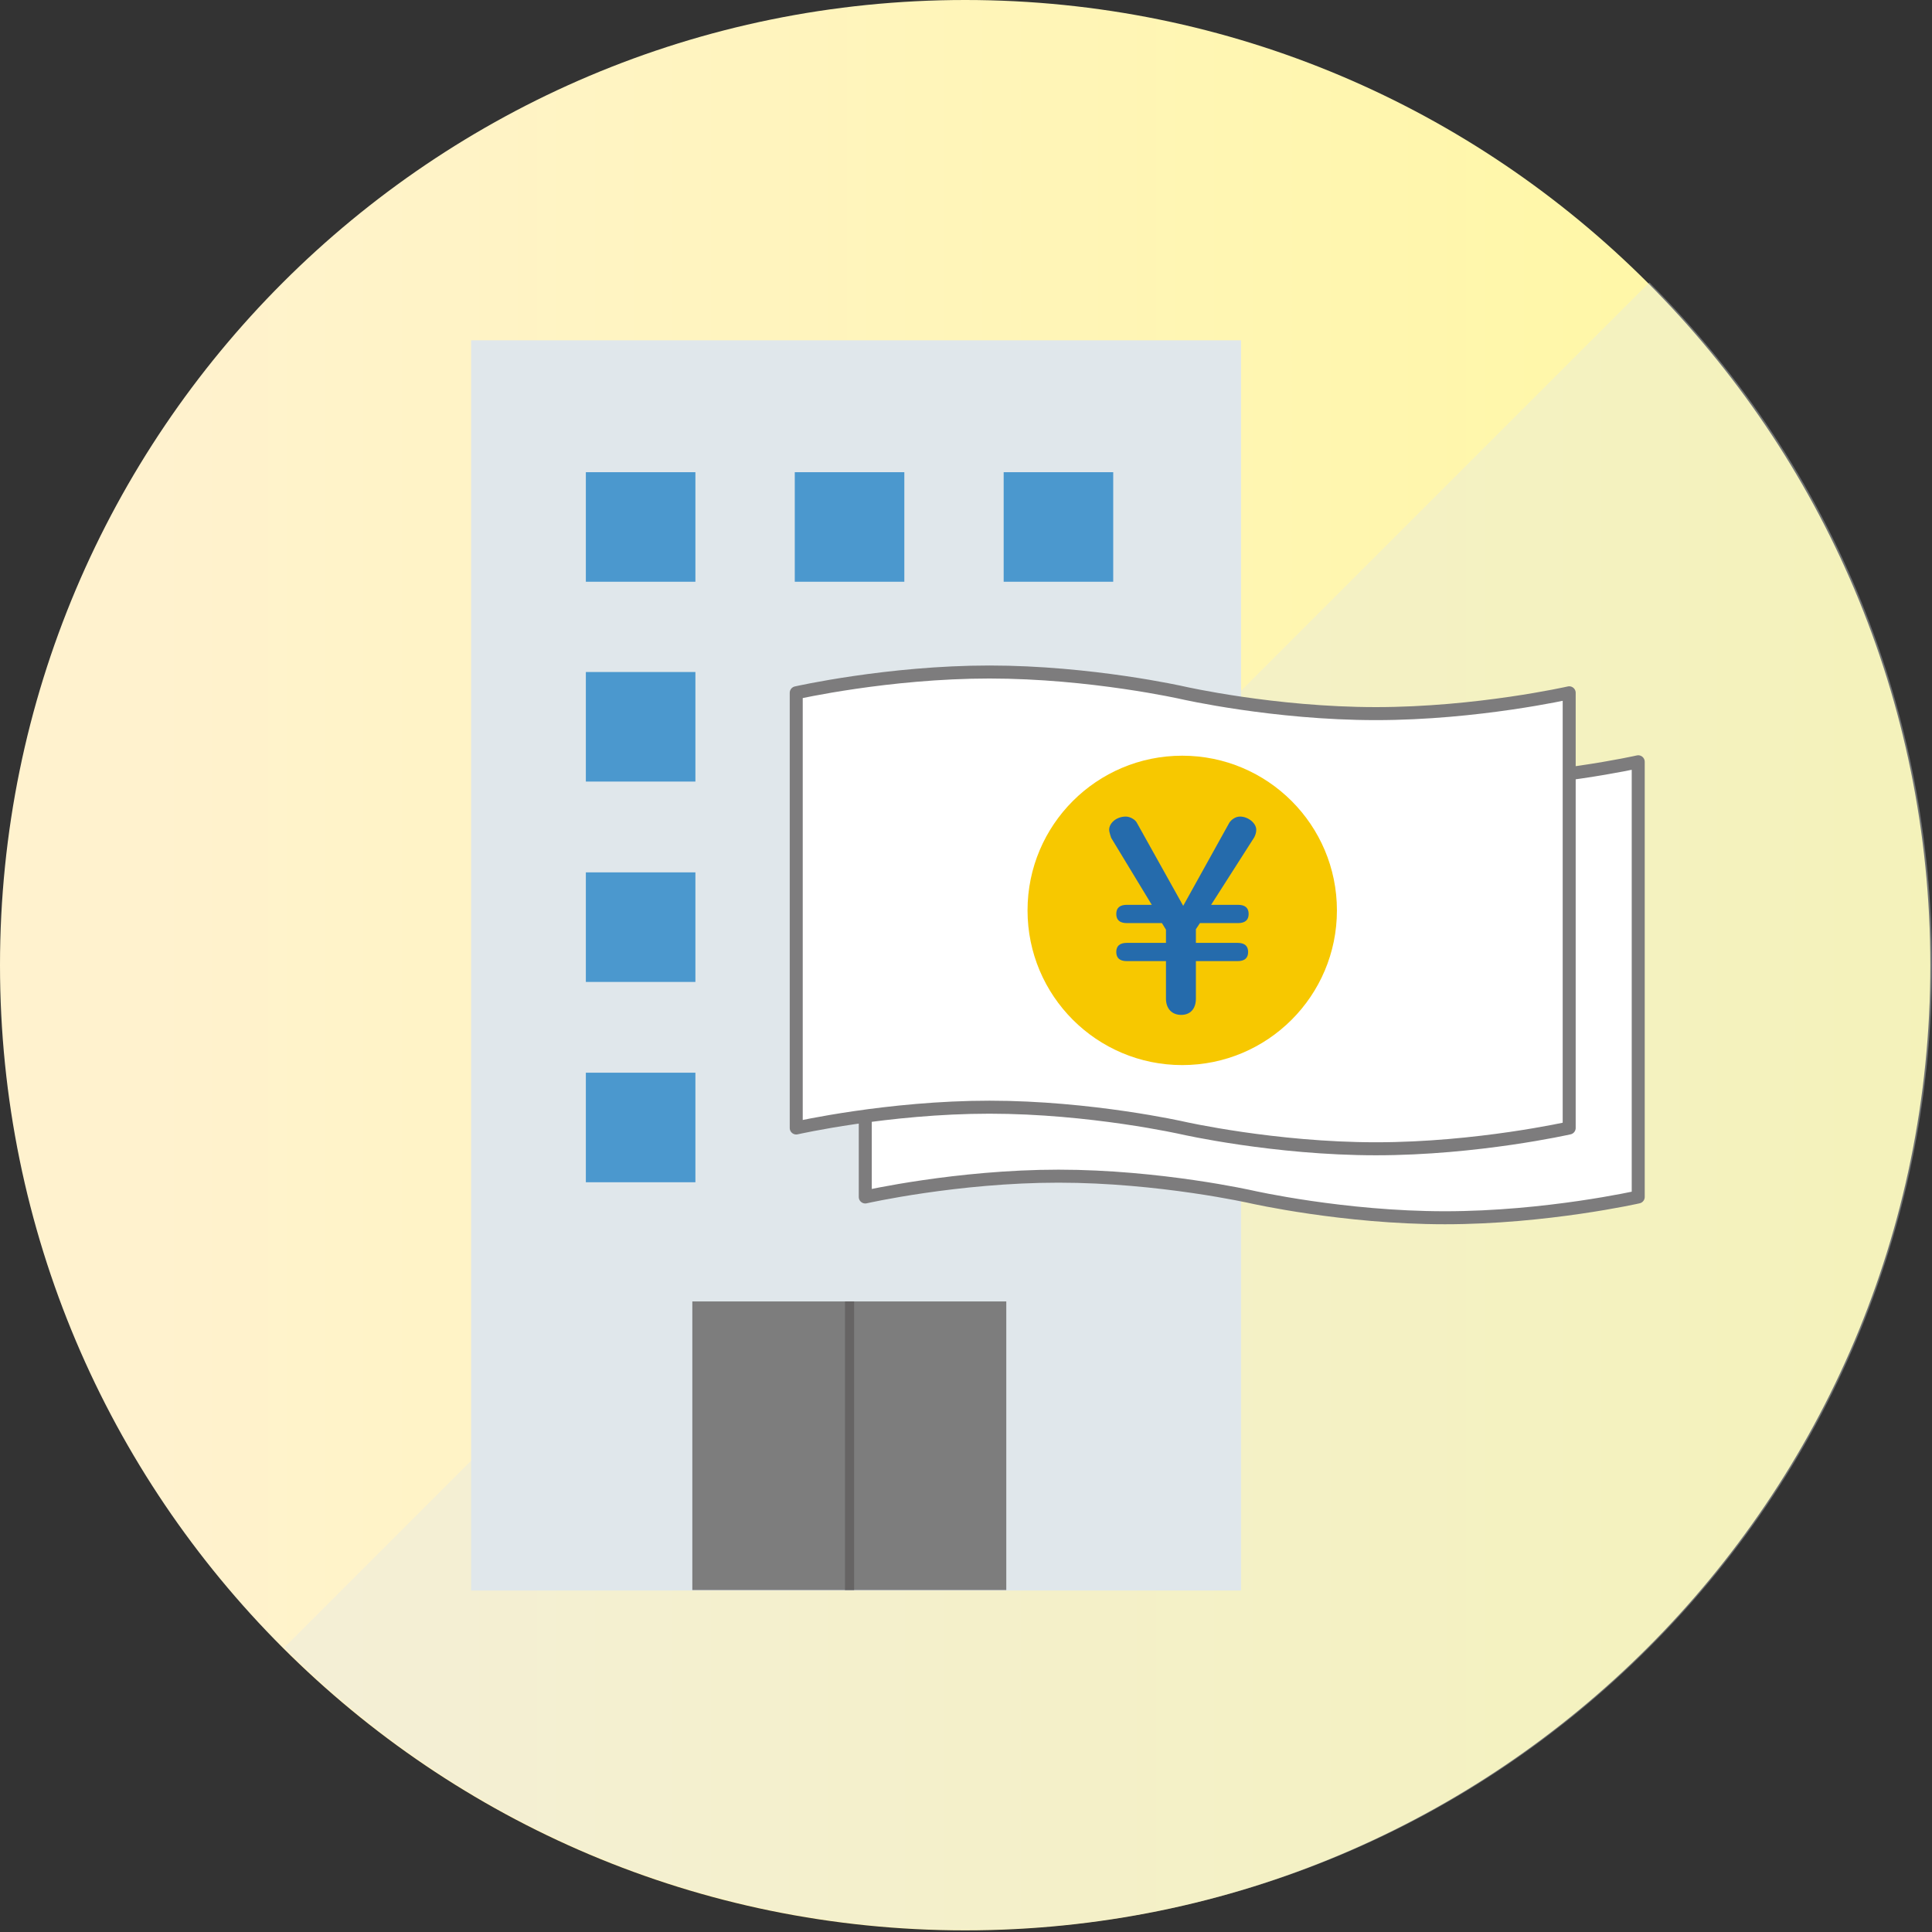<svg width="101" height="101" viewBox="0 0 101 101" fill="none" xmlns="http://www.w3.org/2000/svg">
<rect x="0" y="0" width="101" height="101" fill="#333333" stroke="none"/>
<path d="M50.457 100.914C78.323 100.914 100.914 78.323 100.914 50.457C100.914 22.59 78.323 0 50.457 0C22.59 0 0 22.59 0 50.457C0 78.323 22.59 100.914 50.457 100.914Z" fill="url(#paint0_linear_3065_1276)"/>
<g style="mix-blend-mode:multiply" opacity="0.35">
<path d="M86.223 14.768C105.924 34.468 105.924 66.418 86.223 86.118C66.523 105.819 34.573 105.819 14.873 86.118" fill="#E0E7EB"/>
</g>
<path d="M64.878 17.791H24.629V83.149H64.878V17.791Z" fill="#E0E7EB"/>
<path d="M36.354 24.685H30.627V30.412H36.354V24.685Z" fill="#4B98CE"/>
<path d="M47.276 24.685H41.549V30.412H47.276V24.685Z" fill="#4B98CE"/>
<path d="M58.196 24.685H52.469V30.412H58.196V24.685Z" fill="#4B98CE"/>
<path d="M36.354 35.131H30.627V40.858H36.354V35.131Z" fill="#4B98CE"/>
<path d="M36.354 45.605H30.627V51.333H36.354V45.605Z" fill="#4B98CE"/>
<path d="M36.354 56.078H30.627V61.805H36.354V56.078Z" fill="#4B98CE"/>
<path d="M75.54 40.911C70.211 40.911 65.438 39.824 65.438 39.824C65.438 39.824 60.639 38.737 55.336 38.737C50.033 38.737 45.234 39.824 45.234 39.824V62.574C45.234 62.574 50.033 61.487 55.336 61.487C60.639 61.487 65.438 62.574 65.438 62.574C65.438 62.574 70.237 63.661 75.54 63.661C80.843 63.661 85.642 62.574 85.642 62.574V39.824C85.642 39.824 80.843 40.911 75.54 40.911Z" fill="white" stroke="#7D7C7D" stroke-width="0.68" stroke-linecap="round" stroke-linejoin="round"/>
<path d="M71.931 37.306C66.602 37.306 61.829 36.218 61.829 36.218C61.829 36.218 57.03 35.131 51.727 35.131C46.424 35.131 41.625 36.218 41.625 36.218V58.968C41.625 58.968 46.424 57.881 51.727 57.881C57.03 57.881 61.829 58.968 61.829 58.968C61.829 58.968 66.628 60.055 71.931 60.055C77.234 60.055 82.033 58.968 82.033 58.968V36.218C82.033 36.218 77.234 37.306 71.931 37.306Z" fill="white" stroke="#7D7C7D" stroke-width="0.68" stroke-linecap="round" stroke-linejoin="round"/>
<path d="M61.804 55.68C66.27 55.68 69.891 52.059 69.891 47.593C69.891 43.127 66.27 39.506 61.804 39.506C57.337 39.506 53.717 43.127 53.717 47.593C53.717 52.059 57.337 55.68 61.804 55.68Z" fill="#F7C800"/>
<path d="M58.912 50.245C58.541 50.245 58.356 50.086 58.356 49.768C58.356 49.45 58.541 49.291 58.912 49.291H60.954V48.601L60.742 48.257H58.912C58.541 48.257 58.356 48.097 58.356 47.779C58.356 47.461 58.541 47.302 58.912 47.302H60.212L58.09 43.802C58.09 43.802 57.984 43.51 57.984 43.378C57.984 43.033 58.356 42.688 58.859 42.688C59.072 42.688 59.363 42.848 59.443 43.033L61.855 47.355L64.268 43.007C64.374 42.848 64.587 42.688 64.825 42.688C65.249 42.688 65.674 43.033 65.674 43.378C65.674 43.537 65.621 43.669 65.567 43.776L63.314 47.302H64.719C65.09 47.302 65.276 47.461 65.276 47.779C65.276 48.097 65.09 48.257 64.719 48.257H62.73L62.518 48.575V49.291H64.692C65.064 49.291 65.249 49.45 65.249 49.768C65.249 50.086 65.064 50.245 64.692 50.245H62.518V52.207C62.518 52.737 62.227 53.056 61.749 53.056C61.272 53.056 60.954 52.737 60.954 52.207V50.245H58.912Z" fill="#256BAC"/>
<path d="M52.606 68.036H36.193V83.123H52.606V68.036Z" fill="#7D7D7D"/>
<path d="M44.412 68.036V83.123" stroke="#666464" stroke-width="0.48" stroke-miterlimit="10"/>
<defs>
<linearGradient id="paint0_linear_3065_1276" x1="0" y1="50.457" x2="100.914" y2="50.457" gradientUnits="userSpaceOnUse">
<stop offset="0.08" stop-color="#FFF2CE"/>
<stop offset="0.198" stop-color="#FFF3C8"/>
<stop offset="1" stop-color="#FFF8A0"/>
</linearGradient>
</defs>
</svg>
